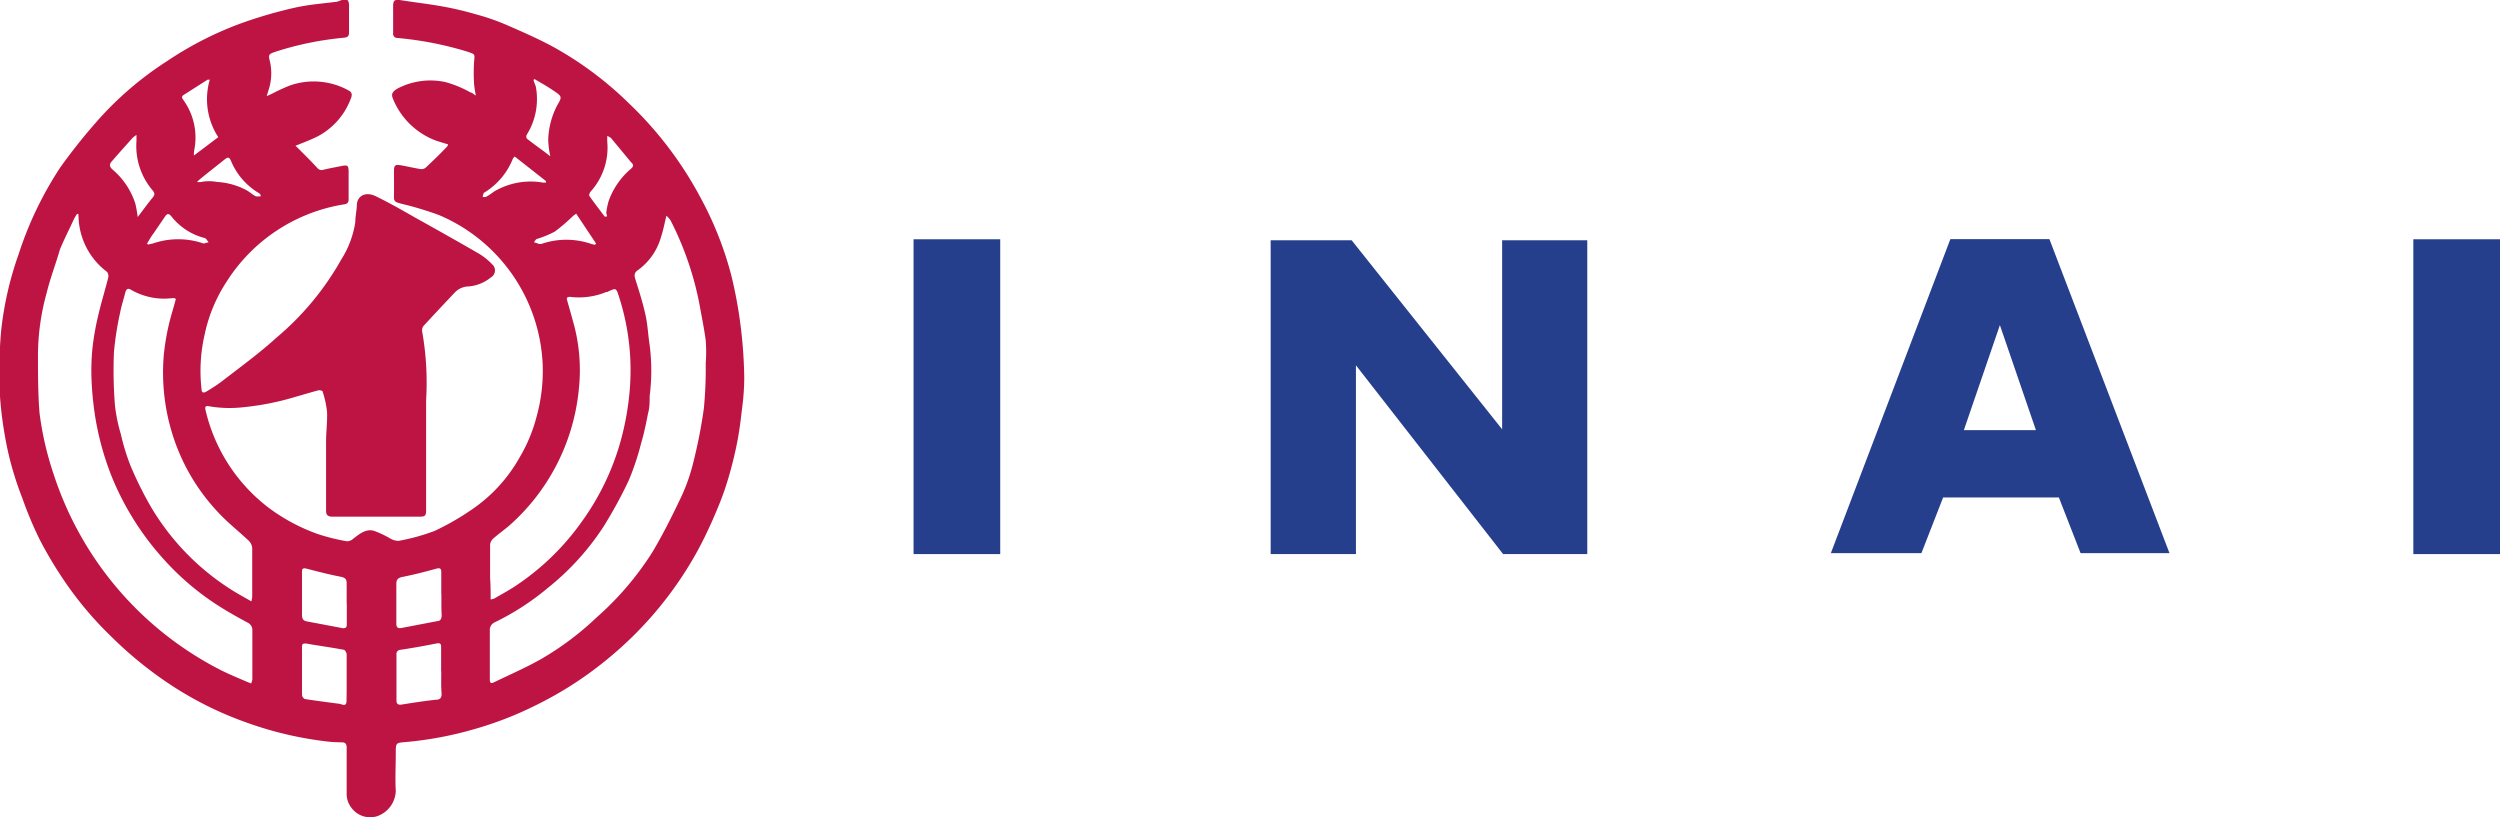 <svg xmlns="http://www.w3.org/2000/svg" width="179.71" height="58.76" viewBox="0 0 179.71 58.76"><defs><style>.cls-1{fill:#be1443;}.cls-2{fill:#263f8d;}</style></defs><title>アセット 47</title><g id="レイヤー_2" data-name="レイヤー 2"><g id="レイアウト"><path class="cls-1" d="M32.21,10.38c-.37-.12-.73-.21-1.07-.35a5.35,5.35,0,0,1-2.9-2.95c-.14-.34,0-.5.29-.69a5.09,5.09,0,0,1,3.53-.48,8.16,8.16,0,0,1,1.77.74c.1,0,.19.11.38.22a6.82,6.82,0,0,1-.13-.81,12.7,12.7,0,0,1,0-1.64c.05-.54.08-.51-.43-.69a24.64,24.64,0,0,0-5.08-1,.3.3,0,0,1-.31-.35c0-.65,0-1.3,0-1.95,0-.41.12-.48.53-.42,1,.16,2,.27,3,.45s1.73.37,2.57.61a15.66,15.66,0,0,1,2,.7c1.15.5,2.3,1,3.41,1.6a25.1,25.1,0,0,1,5.38,4,26.66,26.66,0,0,1,5.24,6.9,24.69,24.69,0,0,1,2.19,5.57,32.24,32.24,0,0,1,.68,3.75,34.08,34.08,0,0,1,.24,3.55,17.45,17.45,0,0,1-.17,2.32c-.09.82-.2,1.64-.36,2.44s-.37,1.65-.61,2.46a20.37,20.37,0,0,1-.77,2.16c-.41,1-.84,1.92-1.32,2.84a26.52,26.52,0,0,1-6.45,7.89,26.21,26.21,0,0,1-5.23,3.41A25.47,25.47,0,0,1,34,52.44a25.87,25.87,0,0,1-4.82.9c-.73.06-.73.05-.73.8,0,.91-.05,1.82,0,2.72a2,2,0,0,1-1.33,1.81,1.67,1.67,0,0,1-1.84-.58A1.62,1.62,0,0,1,24.92,57c0-1.08,0-2.17,0-3.25,0-.31-.12-.4-.43-.39a8.83,8.83,0,0,1-1.23-.09,25.76,25.76,0,0,1-5.45-1.3,25.23,25.23,0,0,1-5.17-2.5A27.73,27.73,0,0,1,8,45.76,25.26,25.26,0,0,1,4.4,41.42a28.75,28.75,0,0,1-1.57-2.68,27.13,27.13,0,0,1-1.21-2.89,23.76,23.76,0,0,1-1-3.19A27.65,27.65,0,0,1,0,28.5a33.16,33.16,0,0,1,.08-4.7A24,24,0,0,1,1.33,18.3a25.76,25.76,0,0,1,3-6.26A40.84,40.84,0,0,1,6.9,8.8,23.9,23.9,0,0,1,12,4.4a24.83,24.83,0,0,1,5.43-2.76A32.58,32.58,0,0,1,21.25.54c1-.22,2-.29,3-.42L24.57,0c.4-.11.51,0,.52.39,0,.65,0,1.3,0,1.95,0,.25-.09.34-.35.37a22.83,22.83,0,0,0-4.91,1c-.55.19-.55.2-.41.78a3.85,3.85,0,0,1-.12,2l-.13.42.36-.16a13.19,13.19,0,0,1,1.27-.59,5.18,5.18,0,0,1,4.29.36c.26.14.21.38.12.59a5.07,5.07,0,0,1-2.35,2.68c-.51.26-1.06.46-1.62.69l.18.17c.45.45.9.89,1.33,1.36.14.16.25.25.47.2.45-.11.9-.19,1.35-.28s.48,0,.49.41c0,.66,0,1.32,0,2,0,.25-.12.32-.33.35a12.3,12.3,0,0,0-8.48,5.62,11,11,0,0,0-1.53,3.7A11.61,11.61,0,0,0,14.49,28c0,.23.15.26.32.16a11.87,11.87,0,0,0,1.09-.71c1.36-1.05,2.76-2.07,4-3.2a20.33,20.33,0,0,0,4.64-5.61,6.91,6.91,0,0,0,1-2.67c0-.39.09-.79.11-1.18,0-.73.65-1.05,1.39-.67,1,.49,1.89,1,2.82,1.53,1.54.86,3.08,1.72,4.61,2.61a4.54,4.54,0,0,1,.9.73.58.58,0,0,1-.08.95,2.89,2.89,0,0,1-1.61.65,1.4,1.4,0,0,0-1,.45c-.74.78-1.47,1.56-2.2,2.35a.53.53,0,0,0-.14.4,21.16,21.16,0,0,1,.29,5c0,2.63,0,5.26,0,7.89,0,.38-.07.46-.45.46h-6.3c-.29,0-.44-.11-.44-.41,0-1.66,0-3.32,0-5,0-.71.1-1.41.07-2.12a7.19,7.19,0,0,0-.32-1.47c0-.05-.22-.11-.31-.08-.71.19-1.42.41-2.14.61a19.28,19.28,0,0,1-3.22.6A8.75,8.75,0,0,1,15,29.2c-.24-.05-.27.07-.23.26a12.33,12.33,0,0,0,4.49,7,13.35,13.35,0,0,0,3.56,1.92,14.43,14.43,0,0,0,2.12.53.7.7,0,0,0,.46-.19c.44-.34.88-.71,1.46-.57a7.14,7.14,0,0,1,1.16.54,1.2,1.2,0,0,0,.63.19,14.87,14.87,0,0,0,2.58-.71A18.64,18.64,0,0,0,34,36.57a11.06,11.06,0,0,0,3.33-3.65,11.29,11.29,0,0,0,1.25-3,12.31,12.31,0,0,0,.43-3.7,12.23,12.23,0,0,0-7.45-10.76,24.13,24.13,0,0,0-2.69-.81c-.54-.15-.56-.15-.55-.7s0-1.11,0-1.66c0-.4.09-.48.49-.41s.92.19,1.39.27a.5.5,0,0,0,.38-.08c.54-.51,1.06-1,1.58-1.56A.73.73,0,0,0,32.21,10.38Zm-26.58,5H5.54a3.32,3.32,0,0,0-.22.36c-.33.72-.69,1.42-1,2.16C4,19,3.61,20,3.34,21.11a16.81,16.81,0,0,0-.61,4.36c0,1.4,0,2.81.11,4.2a22.44,22.44,0,0,0,1,4.37,24.31,24.31,0,0,0,2.09,4.7,24.14,24.14,0,0,0,10,9.46c.61.3,1.24.56,1.87.83l.25.1a1,1,0,0,0,.09-.29c0-1.17,0-2.33,0-3.5a.59.59,0,0,0-.35-.59c-.56-.3-1.12-.61-1.66-.94a19.11,19.11,0,0,1-4.39-3.64,20.15,20.15,0,0,1-3.7-5.89A20.46,20.46,0,0,1,6.85,30a23,23,0,0,1-.27-2.7A15.94,15.94,0,0,1,6.65,25a19,19,0,0,1,.41-2.32c.21-.91.49-1.81.72-2.72a.49.49,0,0,0-.09-.42,5.11,5.11,0,0,1-2-3.41C5.65,15.86,5.65,15.63,5.63,15.4Zm42.28.11c-.14.55-.23,1.07-.4,1.57a4.4,4.4,0,0,1-1.63,2.34c-.32.22-.29.39-.2.7.27.85.54,1.71.73,2.58.15.7.18,1.42.29,2.13a14.41,14.41,0,0,1,0,3.66c0,.42,0,.85-.12,1.26-.14.73-.29,1.45-.5,2.16a18.73,18.73,0,0,1-.89,2.66,33.06,33.06,0,0,1-1.77,3.25,18.6,18.6,0,0,1-4,4.43,18.56,18.56,0,0,1-3.91,2.53.63.63,0,0,0-.3.45c0,1.21,0,2.43,0,3.64,0,.21.06.31.27.21,1.14-.55,2.31-1.06,3.41-1.68a21.14,21.14,0,0,0,4-3,21.65,21.65,0,0,0,4-4.68c.76-1.27,1.42-2.6,2.06-3.94a13.26,13.26,0,0,0,.88-2.49,36.16,36.16,0,0,0,.77-3.94,30.07,30.07,0,0,0,.13-3.21,11,11,0,0,0,0-1.66c-.12-.88-.3-1.76-.46-2.64a22.48,22.48,0,0,0-2.08-6A2.74,2.74,0,0,0,47.91,15.51Zm-35.27,6-.1-.06h-.14a4.76,4.76,0,0,1-3-.61c-.24-.14-.33,0-.39.2-.12.48-.28.95-.37,1.43a22.08,22.08,0,0,0-.45,2.88,32.06,32.06,0,0,0,.07,3.78,11.82,11.82,0,0,0,.43,2.11,15.34,15.34,0,0,0,.69,2.25,26,26,0,0,0,1.49,3,17.72,17.72,0,0,0,6,6.07c.38.23.77.44,1.2.69a2.15,2.15,0,0,0,.06-.34c0-1.17,0-2.33,0-3.5a.84.84,0,0,0-.26-.53c-.71-.67-1.48-1.27-2.16-2a14.42,14.42,0,0,1-3.47-6.18,14.85,14.85,0,0,1-.47-5.11,16.85,16.85,0,0,1,.39-2.33C12.31,22.63,12.49,22.07,12.64,21.49Zm22.63,21.6a1.1,1.1,0,0,0,.25-.06c.47-.27.94-.53,1.4-.82a18.11,18.11,0,0,0,4.93-4.75A18.33,18.33,0,0,0,44.53,32,19.87,19.87,0,0,0,45.27,28a17.19,17.19,0,0,0-.77-6.66c-.21-.66-.21-.66-.85-.35l-.07,0a5.12,5.12,0,0,1-2.59.35c-.22,0-.28.06-.22.26.18.62.35,1.24.52,1.86a12.78,12.78,0,0,1,.32,4.51,15,15,0,0,1-5,9.81c-.38.32-.78.61-1.15.93a.69.69,0,0,0-.23.44c0,.8,0,1.6,0,2.4C35.27,42.1,35.27,42.57,35.27,43.09ZM24.92,48.71h0c0-.55,0-1.11,0-1.66,0-.12-.11-.32-.2-.34-.9-.17-1.8-.29-2.71-.45-.23,0-.3,0-.3.25,0,1.15,0,2.31,0,3.46a.37.37,0,0,0,.21.28c.77.12,1.54.22,2.31.32a1.28,1.28,0,0,1,.31.06c.28.11.37,0,.37-.27C24.92,49.82,24.92,49.26,24.92,48.71Zm6.79-.46h0c0-.56,0-1.13,0-1.69,0-.2,0-.37-.31-.31q-1.29.26-2.6.46a.3.3,0,0,0-.3.35q0,1.64,0,3.28c0,.23.09.35.35.31.82-.13,1.65-.26,2.48-.35.35,0,.43-.18.41-.49C31.7,49.29,31.72,48.77,31.72,48.25Zm-6.79-4.86c0-.48,0-1,0-1.45,0-.29-.1-.42-.42-.48-.83-.16-1.64-.37-2.45-.58-.28-.07-.35,0-.34.27,0,1,0,2,0,3,0,.31.06.47.36.52l2.59.49c.25,0,.27-.12.27-.3Q24.93,44.13,24.93,43.39Zm6.8-.68h0q0-.79,0-1.59c0-.26-.1-.31-.36-.24-.8.22-1.61.43-2.42.59-.34.07-.45.19-.45.52,0,.94,0,1.88,0,2.82,0,.3.11.38.38.33l2.56-.49c.24,0,.32-.2.32-.43C31.72,43.72,31.73,43.22,31.73,42.71ZM9.9,15.6c.41-.53.74-1,1.1-1.43.14-.18.11-.29,0-.45a4.91,4.91,0,0,1-1.19-3.58c0-.12,0-.24,0-.44a2.21,2.21,0,0,0-.28.21c-.48.55-1,1.11-1.45,1.64-.23.24-.24.4,0,.63a5.36,5.36,0,0,1,1.65,2.46A9.66,9.66,0,0,1,9.9,15.6ZM43.65,9.77c0,.18,0,.28,0,.38a4.72,4.72,0,0,1-1.2,3.63c-.06.07-.12.24-.09.3.36.51.74,1,1.11,1.49,0,0,0,0,.11,0s0-.19,0-.29a6.23,6.23,0,0,1,.16-.79,5.39,5.39,0,0,1,1.62-2.36c.19-.17.2-.29,0-.47L43.92,9.92A1.33,1.33,0,0,0,43.65,9.77ZM13.94,11.18l1.75-1.32a5,5,0,0,1-.61-4.13.63.63,0,0,0-.16,0L13.21,6.82c-.21.13-.11.25,0,.41a4.61,4.61,0,0,1,.75,3.58A1.74,1.74,0,0,0,13.94,11.18Zm25.61,0a5.5,5.5,0,0,1-.14-1.2,5.73,5.73,0,0,1,.64-2.4c.37-.62.35-.65-.24-1.05s-.93-.57-1.39-.85l-.07.07.08.25a1.15,1.15,0,0,1,.1.3,4.86,4.86,0,0,1-.66,3.38.29.29,0,0,0,0,.28C38.43,10.41,39,10.79,39.55,11.23ZM14.16,13.08a1.05,1.05,0,0,0,.3,0,3,3,0,0,1,1.14,0,5.08,5.08,0,0,1,2.15.61c.22.13.42.31.65.43.07,0,.2,0,.3,0s0-.21-.11-.25a4.87,4.87,0,0,1-2-2.34c-.1-.21-.2-.26-.4-.1-.56.45-1.13.89-1.68,1.34A3.92,3.92,0,0,0,14.16,13.08ZM37,11.25a1,1,0,0,0-.13.15,5,5,0,0,1-2.05,2.44c-.07,0-.08.18-.12.27s.23.06.31,0c.24-.13.44-.32.68-.44A5.16,5.16,0,0,1,39,13.12a1,1,0,0,0,.25,0l0-.1ZM10.57,17.51l.07.07L11,17.5a5.58,5.58,0,0,1,3.62,0c.1,0,.25-.06.38-.09-.1-.1-.18-.28-.29-.3a4.42,4.42,0,0,1-2.4-1.57c-.18-.2-.28-.2-.43,0-.27.41-.56.81-.83,1.22C10.86,17,10.72,17.27,10.57,17.51Zm30.85-2.15-.19.13a13.76,13.76,0,0,1-1.35,1.16,7.68,7.68,0,0,1-1.26.52c-.1,0-.16.16-.24.24l.39.13s.09,0,.13,0a5.52,5.52,0,0,1,3.62,0l.25.06.08-.09Z"/><rect class="cls-2" x="65.67" y="17.2" width="6.23" height="22.63"/><rect class="cls-2" x="173.48" y="17.2" width="6.23" height="22.63"/><polygon class="cls-2" points="91.34 17.27 97.16 17.27 107.98 30.86 107.98 17.27 114.1 17.27 114.1 39.83 108.05 39.83 97.47 26.26 97.47 39.83 91.34 39.83 91.34 17.27"/><path class="cls-2" d="M147.32,17.19H140.2l-8.59,22.57h6.51l1.56-4H148l1.56,4h6.39Zm-6.15,13.73,2.59-7.55,2.59,7.55Z"/></g></g></svg>